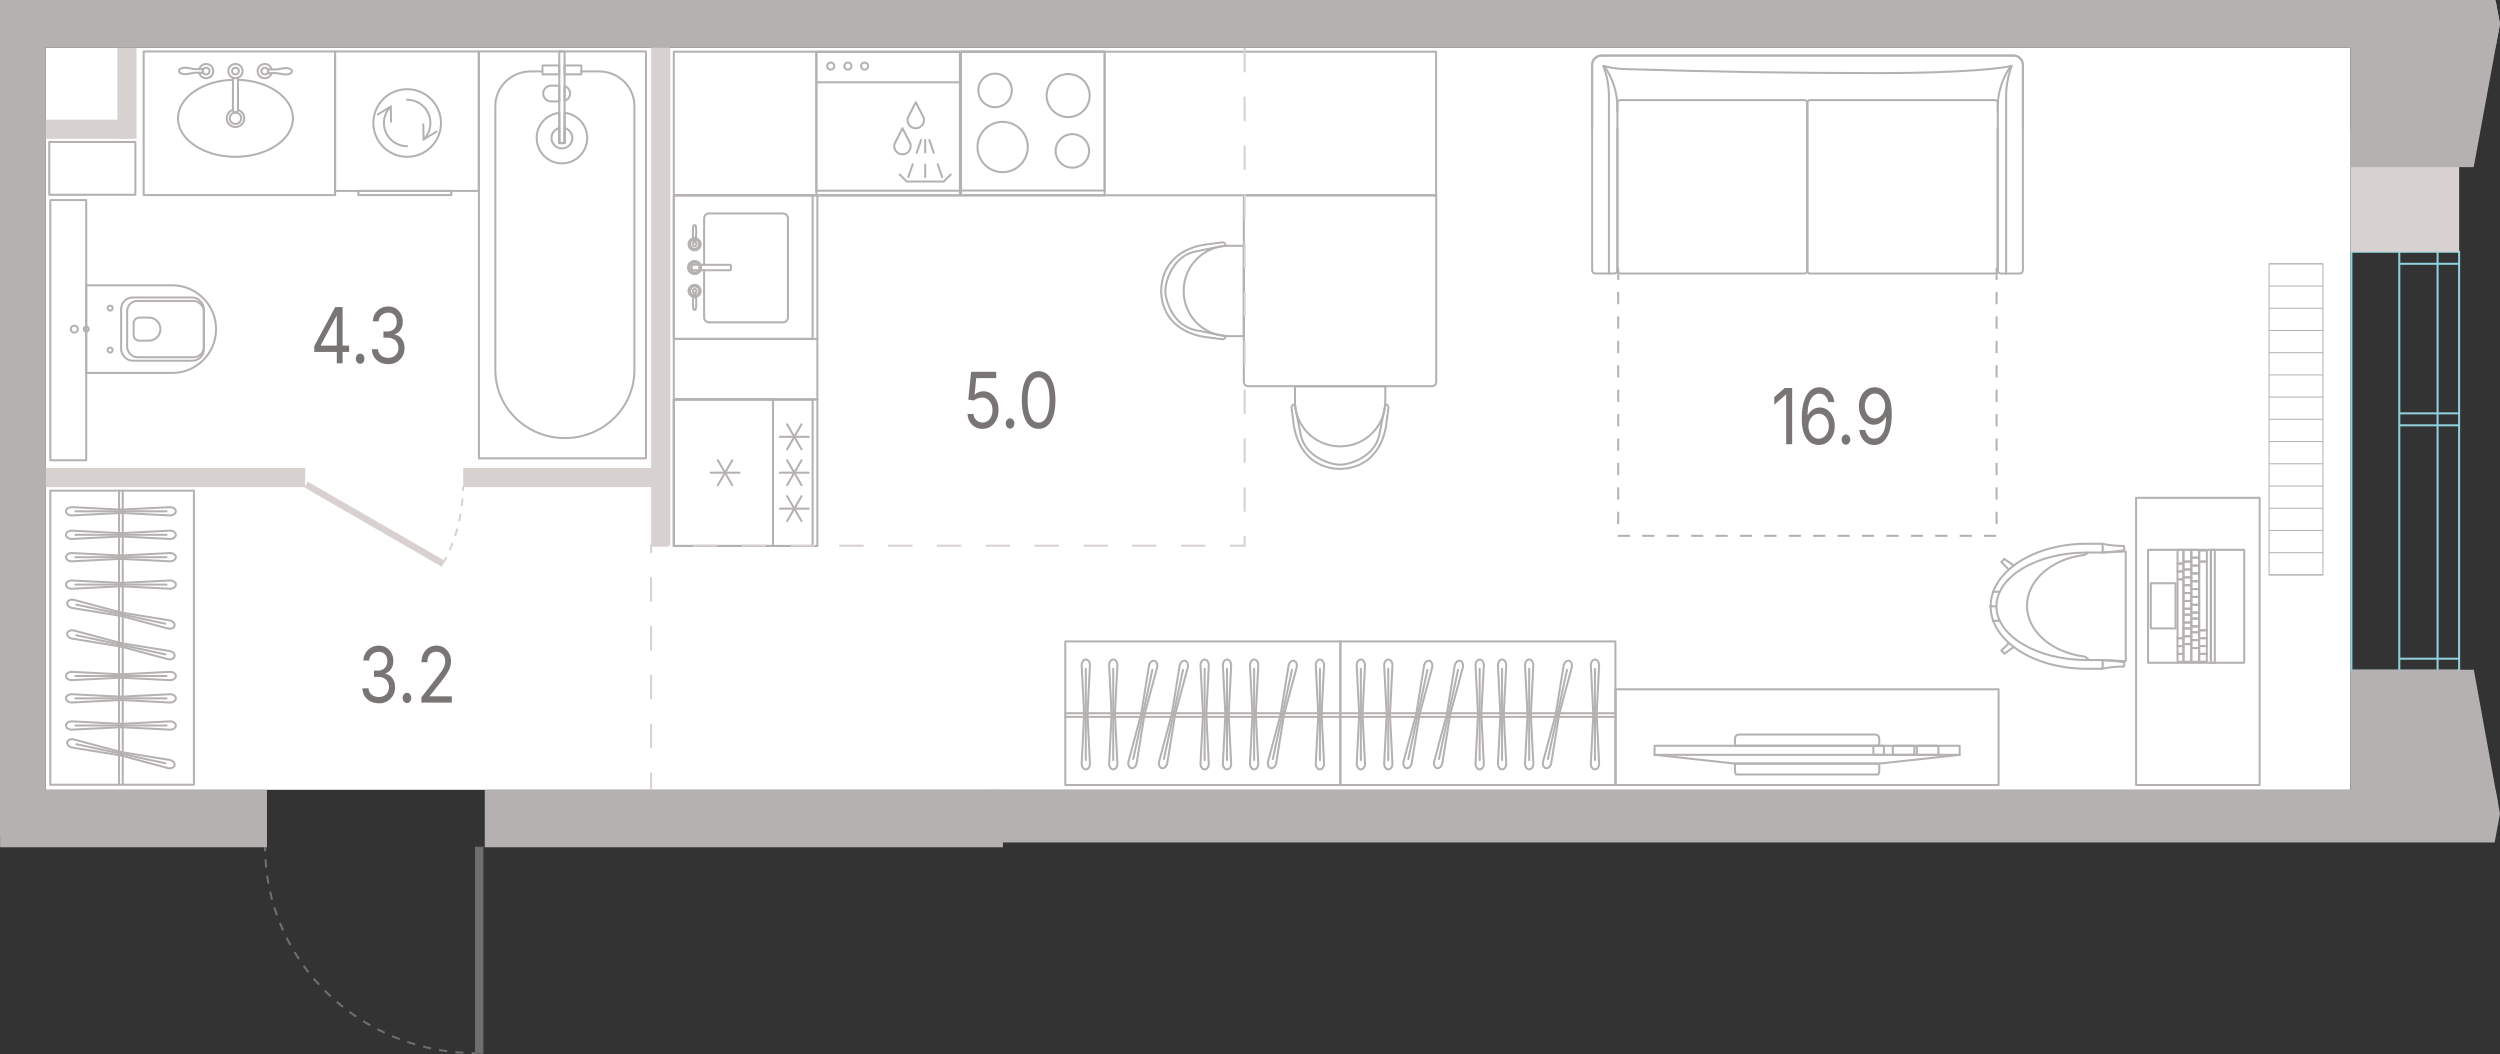 <?xml version="1.0" encoding="UTF-8"?>
<svg id="Layer_1" xmlns="http://www.w3.org/2000/svg" version="1.1" viewBox="0 0 614.43 259.1">
  <rect x="0" y="0" width="614.43" height="259.1" fill="#333333" stroke="none"/>
  <!-- Generator: Adobe Illustrator 29.8.1, SVG Export Plug-In . SVG Version: 2.1.1 Build 2)  -->
  <rect id="fl_4" x="11.19" y="11.76" width="566.47" height="182.35" fill="#fff"/>
  <g id="furniture">
    <g>
      <rect x="165.25" y="98.53" width="36" height="35.29" transform="translate(67.07 299.43) rotate(-90)" fill="none" stroke="#b4b1b0" stroke-linecap="round" stroke-linejoin="round" stroke-width=".5"/>
      <rect x="164.66" y="99.12" width="36" height="34.12" transform="translate(66.48 298.84) rotate(-90)" fill="none" stroke="#b4b1b0" stroke-linecap="round" stroke-linejoin="round" stroke-width=".5"/>
      <g>
        <line x1="174.66" y1="116.18" x2="181.74" y2="116.18" fill="none" stroke="#b4b1b0" stroke-linecap="round" stroke-linejoin="round" stroke-width=".5"/>
        <line x1="176.43" y1="113.12" x2="179.97" y2="119.24" fill="none" stroke="#b4b1b0" stroke-linecap="round" stroke-linejoin="round" stroke-width=".5"/>
        <line x1="179.97" y1="113.12" x2="176.43" y2="119.24" fill="none" stroke="#b4b1b0" stroke-linecap="round" stroke-linejoin="round" stroke-width=".5"/>
      </g>
      <g>
        <g>
          <line x1="191.68" y1="107.36" x2="198.75" y2="107.36" fill="none" stroke="#b4b1b0" stroke-linecap="round" stroke-linejoin="round" stroke-width=".5"/>
          <line x1="193.45" y1="104.29" x2="196.99" y2="110.42" fill="none" stroke="#b4b1b0" stroke-linecap="round" stroke-linejoin="round" stroke-width=".5"/>
          <line x1="196.99" y1="104.29" x2="193.45" y2="110.42" fill="none" stroke="#b4b1b0" stroke-linecap="round" stroke-linejoin="round" stroke-width=".5"/>
        </g>
        <g>
          <line x1="191.68" y1="116.18" x2="198.75" y2="116.18" fill="none" stroke="#b4b1b0" stroke-linecap="round" stroke-linejoin="round" stroke-width=".5"/>
          <line x1="193.45" y1="113.12" x2="196.99" y2="119.24" fill="none" stroke="#b4b1b0" stroke-linecap="round" stroke-linejoin="round" stroke-width=".5"/>
          <line x1="196.99" y1="113.12" x2="193.45" y2="119.24" fill="none" stroke="#b4b1b0" stroke-linecap="round" stroke-linejoin="round" stroke-width=".5"/>
        </g>
        <g>
          <line x1="191.68" y1="125.01" x2="198.75" y2="125.01" fill="none" stroke="#b4b1b0" stroke-linecap="round" stroke-linejoin="round" stroke-width=".5"/>
          <line x1="193.45" y1="121.95" x2="196.99" y2="128.07" fill="none" stroke="#b4b1b0" stroke-linecap="round" stroke-linejoin="round" stroke-width=".5"/>
          <line x1="196.99" y1="121.95" x2="193.45" y2="128.07" fill="none" stroke="#b4b1b0" stroke-linecap="round" stroke-linejoin="round" stroke-width=".5"/>
        </g>
      </g>
      <rect x="159.79" y="104" width="36" height="24.37" transform="translate(61.61 293.97) rotate(-90)" fill="none" stroke="#b4b1b0" stroke-linecap="round" stroke-linejoin="round" stroke-width=".5"/>
    </g>
    <g>
      <g>
        <rect x="236.19" y="12.71" width="35.3" height="35.29" transform="translate(507.68 60.71) rotate(180)" fill="none" stroke="#b4b1b0" stroke-linecap="round" stroke-linejoin="round" stroke-width=".5"/>
        <rect x="236.19" y="12.71" width="35.3" height="34.12" transform="translate(507.68 59.54) rotate(180)" fill="none" stroke="#b4b1b0" stroke-linecap="round" stroke-linejoin="round" stroke-width=".5"/>
      </g>
      <path d="M248.68,22.22c0,2.27-1.84,4.12-4.12,4.12s-4.11-1.84-4.11-4.12,1.84-4.12,4.11-4.12,4.12,1.84,4.12,4.12" fill="none" stroke="#b4b1b0" stroke-linecap="round" stroke-linejoin="round" stroke-width=".5"/>
      <path d="M267.67,37.09c0,2.27-1.84,4.12-4.12,4.12s-4.11-1.84-4.11-4.12,1.84-4.12,4.11-4.12c2.28,0,4.12,1.84,4.12,4.12" fill="none" stroke="#b4b1b0" stroke-linecap="round" stroke-linejoin="round" stroke-width=".5"/>
      <path d="M267.81,23.49c0,2.92-2.37,5.29-5.29,5.29-2.92,0-5.29-2.37-5.29-5.29s2.37-5.29,5.29-5.29c2.92,0,5.29,2.37,5.29,5.29" fill="none" stroke="#b4b1b0" stroke-linecap="round" stroke-linejoin="round" stroke-width=".5"/>
      <path d="M252.6,36.13c0,3.41-2.77,6.18-6.18,6.18s-6.18-2.77-6.18-6.18,2.77-6.18,6.18-6.18,6.18,2.77,6.18,6.18" fill="none" stroke="#b4b1b0" stroke-linecap="round" stroke-linejoin="round" stroke-width=".5"/>
    </g>
    <g>
      <g>
        <rect x="165.6" y="48" width="35.29" height="35.29" transform="translate(117.6 248.9) rotate(-90)" fill="none" stroke="#b4b1b0" stroke-linecap="round" stroke-linejoin="round" stroke-width=".5"/>
        <rect x="165.02" y="48.59" width="35.29" height="34.12" transform="translate(117.01 248.31) rotate(-90)" fill="none" stroke="#b4b1b0" stroke-linecap="round" stroke-linejoin="round" stroke-width=".5"/>
      </g>
      <g>
        <path d="M170.55,59.58c-.17-.82-.26-1.66-.26-2.5,0-.53.03-1.05.1-1.58.07-.11.19-.17.31-.17s.24.06.31.17c.07.53.1,1.05.1,1.58,0,.84-.09,1.67-.26,2.5" fill="none" stroke="#b4b1b0" stroke-linecap="round" stroke-linejoin="round" stroke-width=".5"/>
        <path d="M173.05,65.08v-11.38c0-.68.55-1.24,1.24-1.24h18.13c.68,0,1.24.55,1.24,1.24v24.29c0,.68-.55,1.24-1.24,1.24h-18.13c-.68,0-1.24-.55-1.24-1.24v-11.57" fill="none" stroke="#b4b1b0" stroke-linecap="round" stroke-linejoin="round" stroke-width=".5"/>
        <rect x="174.17" y="60.94" width="1.34" height="9.63" rx=".23" ry=".23" transform="translate(240.59 -109.09) rotate(90)" fill="none" stroke="#b4b1b0" stroke-linecap="round" stroke-linejoin="round" stroke-width=".5"/>
        <circle cx="170.71" cy="65.76" r="1.61" fill="none" stroke="#b4b1b0" stroke-linecap="round" stroke-linejoin="round" stroke-width=".5"/>
        <circle cx="170.71" cy="65.76" r="1.21" fill="none" stroke="#b4b1b0" stroke-linecap="round" stroke-linejoin="round" stroke-width=".5"/>
        <circle cx="170.71" cy="60.03" r="1.49" fill="none" stroke="#b4b1b0" stroke-linecap="round" stroke-linejoin="round" stroke-width=".5"/>
        <circle cx="170.71" cy="60.03" r="1.12" fill="none" stroke="#b4b1b0" stroke-linecap="round" stroke-linejoin="round" stroke-width=".5"/>
        <circle cx="170.71" cy="60.03" r=".47" fill="none" stroke="#b4b1b0" stroke-linecap="round" stroke-linejoin="round" stroke-width=".5"/>
        <circle cx="170.71" cy="71.5" r="1.49" fill="none" stroke="#b4b1b0" stroke-linecap="round" stroke-linejoin="round" stroke-width=".5"/>
        <circle cx="170.71" cy="71.5" r="1.12" fill="none" stroke="#b4b1b0" stroke-linecap="round" stroke-linejoin="round" stroke-width=".5"/>
        <circle cx="170.71" cy="71.5" r=".47" fill="none" stroke="#b4b1b0" stroke-linecap="round" stroke-linejoin="round" stroke-width=".5"/>
        <path d="M170.71,76.18c-.36,0-.37-.69-.37-.69-.03-.38-.05-1.01-.03-1.59s.17-1.71.25-1.96c0,0,.08.03.17.03s.14-.03.14-.03c0,0,.19.86.23,1.71s.02,1.38-.03,1.84c0,0,0,.69-.36.69Z" fill="none" stroke="#b4b1b0" stroke-linecap="round" stroke-linejoin="round" stroke-width=".5"/>
      </g>
    </g>
    <g>
      <rect x="12.37" y="49.17" width="8.82" height="63.95" transform="translate(33.56 162.29) rotate(180)" fill="none" stroke="#b4b1b0" stroke-linecap="round" stroke-linejoin="round" stroke-width=".5"/>
      <g>
        <path d="M21.19,91.66h21.14c5.95,0,10.77-4.82,10.77-10.77,0-5.95-4.82-10.77-10.77-10.77h-21.14v21.53Z" fill="none" stroke="#b4b1b0" stroke-linecap="round" stroke-linejoin="round" stroke-width=".5"/>
        <rect x="29.76" y="73.11" width="20.33" height="15.55" rx="2.84" ry="2.84" transform="translate(79.86 161.77) rotate(-180)" fill="none" stroke="#b4b1b0" stroke-linecap="round" stroke-linejoin="round" stroke-width=".5"/>
        <rect x="31.25" y="73.97" width="18.85" height="13.84" rx="2.52" ry="2.52" transform="translate(81.35 161.77) rotate(180)" fill="none" stroke="#b4b1b0" stroke-linecap="round" stroke-linejoin="round" stroke-width=".5"/>
        <path d="M34.25,83.73h1.18s.84,0,.84,0h.32c1.57,0,2.84-1.27,2.84-2.84s-1.27-2.84-2.84-2.84h-1.17s-1.18,0-1.18,0c-.77,0-1.39.62-1.39,1.39v2.9c0,.77.62,1.39,1.39,1.39Z" fill="none" stroke="#b4b1b0" stroke-linecap="round" stroke-linejoin="round" stroke-width=".5"/>
        <circle cx="18.27" cy="80.89" r=".86" fill="none" stroke="#b4b1b0" stroke-linecap="round" stroke-linejoin="round" stroke-width=".5"/>
        <circle cx="21.19" cy="80.89" r=".61" fill="none" stroke="#b4b1b0" stroke-linecap="round" stroke-linejoin="round" stroke-width=".5"/>
        <circle cx="27.07" cy="75.73" r=".61" fill="none" stroke="#b4b1b0" stroke-linecap="round" stroke-linejoin="round" stroke-width=".5"/>
        <circle cx="27.07" cy="86.04" r=".61" fill="none" stroke="#b4b1b0" stroke-linecap="round" stroke-linejoin="round" stroke-width=".5"/>
      </g>
    </g>
    <g>
      <rect x="88.24" y="42.12" width="100.01" height="41.05" transform="translate(75.59 200.89) rotate(-90)" fill="none" stroke="#b4b1b0" stroke-linecap="round" stroke-linejoin="round" stroke-width=".5"/>
      <g>
        <path d="M133.24,17.55h-2.81c-4.8,0-8.69,3.8-8.69,8.5v35.91s0,3.07,0,3.07v25.93c0,9.23,7.65,16.71,17.09,16.71h0c9.44,0,17.09-7.48,17.09-16.71v-25.93s0-3.07,0-3.07V26.05c0-4.69-3.89-8.5-8.69-8.5h-4.36" fill="none" stroke="#b4b1b0" stroke-linecap="round" stroke-linejoin="round" stroke-width=".5"/>
        <rect x="126.84" y="23.25" width="22.52" height="1.3" transform="translate(162.01 -114.2) rotate(90)" fill="none" stroke="#b4b1b0" stroke-linecap="round" stroke-linejoin="round" stroke-width=".5"/>
        <g>
          <rect x="133.32" y="16.09" width="4.12" height="2.19" fill="none" stroke="#b4b1b0" stroke-linecap="round" stroke-linejoin="round" stroke-width=".5"/>
          <rect x="138.75" y="16.09" width="4.12" height="2.19" fill="none" stroke="#b4b1b0" stroke-linecap="round" stroke-linejoin="round" stroke-width=".5"/>
        </g>
        <g>
          <path d="M138.75,24.8c.78-.24,1.36-.95,1.36-1.82s-.58-1.58-1.36-1.82v3.64Z" fill="none" stroke="#b4b1b0" stroke-linecap="round" stroke-linejoin="round" stroke-width=".5"/>
          <path d="M135.42,24.92h2.03v-3.87h-2.03c-1.06,0-1.92.87-1.92,1.93s.86,1.93,1.92,1.93Z" fill="none" stroke="#b4b1b0" stroke-linecap="round" stroke-linejoin="round" stroke-width=".5"/>
        </g>
        <path d="M138.1,40.16c3.43,0,6.22-2.8,6.22-6.25,0-3.23-2.44-5.85-5.56-6.18v7.44s-1.3,0-1.3,0v-7.44c-3.12.33-5.56,2.96-5.56,6.18,0,3.45,2.78,6.25,6.22,6.25Z" fill="none" stroke="#b4b1b0" stroke-linecap="round" stroke-linejoin="round" stroke-width=".5"/>
        <path d="M138.1,36.48c1.41,0,2.56-1.15,2.56-2.58,0-1.19-.82-2.15-1.91-2.44v3.7s-1.3,0-1.3,0v-3.7c-1.09.3-1.91,1.25-1.91,2.44,0,1.42,1.15,2.58,2.56,2.58Z" fill="none" stroke="#b4b1b0" stroke-linecap="round" stroke-linejoin="round" stroke-width=".5"/>
      </g>
    </g>
    <g>
      <circle cx="57.87" cy="17.47" r="1.75" fill="none" stroke="#b4b1b0" stroke-linecap="round" stroke-linejoin="round" stroke-width=".5"/>
      <path d="M58.49,27.01c.88.27,1.53,1.09,1.53,2.06,0,1.19-.96,2.15-2.15,2.15s-2.15-.96-2.15-2.15c0-.97.64-1.79,1.53-2.06" fill="none" stroke="#b4b1b0" stroke-linecap="round" stroke-linejoin="round" stroke-width=".5"/>
      <path d="M58.49,19.22v7.79c0,.34-.28.62-.62.62h0c-.34,0-.62-.28-.62-.62v-7.91" fill="none" stroke="#b4b1b0" stroke-linecap="round" stroke-linejoin="round" stroke-width=".5"/>
      <circle cx="57.87" cy="17.47" r=".83" fill="none" stroke="#b4b1b0" stroke-linecap="round" stroke-linejoin="round" stroke-width=".5"/>
      <g>
        <circle cx="50.66" cy="17.47" r=".83" fill="none" stroke="#b4b1b0" stroke-linecap="round" stroke-linejoin="round" stroke-width=".5"/>
        <path d="M43.99,17.41c0-.46.7-.77,1.57-.77s1.65.36,2.67.36c.61,0,1.6-.07,1.6-.07v1s-.99-.07-1.6-.07c-1.02,0-1.8.36-2.67.36s-1.57-.31-1.57-.77v-.04Z" fill="none" stroke="#b4b1b0" stroke-linecap="round" stroke-linejoin="round" stroke-width=".5"/>
        <path d="M48.98,16.98c.21-.73.88-1.26,1.68-1.26.97,0,1.75.78,1.75,1.75s-.78,1.75-1.75,1.75c-.83,0-1.52-.57-1.7-1.34" fill="none" stroke="#b4b1b0" stroke-linecap="round" stroke-linejoin="round" stroke-width=".5"/>
        <circle cx="65.07" cy="17.47" r=".83" fill="none" stroke="#b4b1b0" stroke-linecap="round" stroke-linejoin="round" stroke-width=".5"/>
        <path d="M71.75,17.54c0,.46-.7.77-1.57.77-.87,0-1.65-.36-2.67-.36-.61,0-1.6.07-1.6.07v-1s.99.07,1.6.07c1.02,0,1.8-.36,2.67-.36.87,0,1.57.31,1.57.77v.04Z" fill="none" stroke="#b4b1b0" stroke-linecap="round" stroke-linejoin="round" stroke-width=".5"/>
        <path d="M66.75,17.97c-.21.73-.88,1.26-1.68,1.26-.97,0-1.75-.78-1.75-1.75s.78-1.75,1.75-1.75c.83,0,1.52.57,1.7,1.34" fill="none" stroke="#b4b1b0" stroke-linecap="round" stroke-linejoin="round" stroke-width=".5"/>
      </g>
      <circle cx="57.87" cy="29.07" r="1.4" fill="none" stroke="#b4b1b0" stroke-linecap="round" stroke-linejoin="round" stroke-width=".5"/>
      <path d="M58.49,19.61c7.52.22,13.51,4.37,13.51,9.46,0,5.23-6.33,9.47-14.13,9.47-7.81,0-14.13-4.24-14.13-9.47,0-5.09,6-9.24,13.51-9.46" fill="none" stroke="#b4b1b0" stroke-linecap="round" stroke-linejoin="round" stroke-width=".5"/>
    </g>
    <g>
      <rect x="82.36" y="12.65" width="35.29" height="34.28" fill="none" stroke="#b4b1b0" stroke-linecap="round" stroke-linejoin="round" stroke-width=".5"/>
      <circle cx="100.07" cy="30.23" r="8.31" fill="none" stroke="#b4b1b0" stroke-linecap="round" stroke-linejoin="round" stroke-width=".5"/>
      <rect x="88.08" y="46.92" width="22.82" height="1.02" fill="none" stroke="#b4b1b0" stroke-linecap="round" stroke-linejoin="round" stroke-width=".5"/>
      <path d="M104.11,34.27c1.07-1.07,1.67-2.52,1.67-4.04,0-3.16-2.56-5.71-5.71-5.71" fill="none" stroke="#b4b1b0" stroke-linecap="round" stroke-linejoin="round" stroke-width=".5"/>
      <polyline points="104.03 30.56 104.11 34.27 107.28 32.34" fill="none" stroke="#b4b1b0" stroke-linecap="round" stroke-linejoin="round" stroke-width=".5"/>
      <path d="M96.03,26.19c-1.07,1.08-1.67,2.52-1.67,4.04,0,3.16,2.56,5.71,5.71,5.71" fill="none" stroke="#b4b1b0" stroke-linecap="round" stroke-linejoin="round" stroke-width=".5"/>
      <polyline points="96.12 29.9 96.03 26.19 92.86 28.12" fill="none" stroke="#b4b1b0" stroke-linecap="round" stroke-linejoin="round" stroke-width=".5"/>
    </g>
    <rect x="165.6" y="12.71" width="187.35" height="35.29" fill="none" stroke="#b4b1b0" stroke-linecap="round" stroke-linejoin="round" stroke-width=".5"/>
    <rect x="165.6" y="83.3" width="35.29" height="14.88" fill="none" stroke="#b4b1b0" stroke-linecap="round" stroke-linejoin="round" stroke-width=".5"/>
    <rect x="35.31" y="12.65" width="47.05" height="35.29" fill="none" stroke="#b4b1b0" stroke-linecap="round" stroke-linejoin="round" stroke-width=".5"/>
    <g>
      <rect x="432.37" y="134.12" width="23.53" height="94.12" transform="translate(262.96 625.31) rotate(-90)" fill="none" stroke="#b4b1b0" stroke-linecap="round" stroke-linejoin="round" stroke-width=".5"/>
      <g>
        <polygon points="461.87 187.67 481.63 185.52 481.63 183.29 406.64 183.29 406.64 185.52 426.4 187.67 461.87 187.67" fill="none" stroke="#b4b1b0" stroke-linecap="round" stroke-linejoin="round" stroke-width=".5"/>
        <line x1="481.63" y1="185.52" x2="406.64" y2="185.52" fill="none" stroke="#b4b1b0" stroke-linecap="round" stroke-linejoin="round" stroke-width=".5"/>
        <rect x="472.65" y="181.75" width="2.23" height="5.3" rx=".14" ry=".14" transform="translate(289.36 658.17) rotate(-90)" fill="none" stroke="#b4b1b0" stroke-linecap="round" stroke-linejoin="round" stroke-width=".5"/>
        <rect x="466.74" y="181.75" width="2.23" height="5.3" rx=".14" ry=".14" transform="translate(283.45 652.26) rotate(-90)" fill="none" stroke="#b4b1b0" stroke-linecap="round" stroke-linejoin="round" stroke-width=".5"/>
        <rect x="460.6" y="183.11" width="2.23" height="2.59" rx=".1" ry=".1" transform="translate(277.31 646.12) rotate(-90)" fill="none" stroke="#b4b1b0" stroke-linecap="round" stroke-linejoin="round" stroke-width=".5"/>
        <path d="M426.4,183.29v-1.76c0-.55.45-1,1-1h33.47c.55,0,1,.45,1,1v1.76s-35.47,0-35.47,0Z" fill="none" stroke="#b4b1b0" stroke-linecap="round" stroke-linejoin="round" stroke-width=".5"/>
        <polygon points="461.87 187.67 461.87 189.74 461.62 190.35 426.65 190.35 426.4 189.74 426.4 187.67 461.87 187.67" fill="none" stroke="#b4b1b0" stroke-linecap="round" stroke-linejoin="round" stroke-width=".5"/>
      </g>
    </g>
    <g>
      <path d="M305.87,47.82h45.87c.58,0,1.05.47,1.05,1.05v45.18c0,.58-.47,1.05-1.05,1.05h-45.87v-47.29h0Z" transform="translate(400.8 -257.87) rotate(90)" fill="none" stroke="#b4b1b0" stroke-linecap="round" stroke-linejoin="round" stroke-width=".5"/>
      <g>
        <path d="M340.46,99.37s.31-.02.57.28c.26.3.21.57.21.57l-.39,2.94c-.65,7.39-4.95,12-11.52,12.09h0c-6.57-.09-10.87-4.7-11.52-12.09l-.39-2.93s-.04-.27.22-.57c.26-.3.57-.28.57-.28" fill="none" stroke="#b4b1b0" stroke-linecap="round" stroke-linejoin="round" stroke-width=".5"/>
        <path d="M340.4,99.7s-.3,1.86-1.42,7.21c-1.12,5.34-7.18,7.3-9.64,7.3h0c-2.46,0-8.52-1.95-9.64-7.3-1.12-5.34-1.42-7.21-1.42-7.21" fill="none" stroke="#b4b1b0" stroke-linecap="round" stroke-linejoin="round" stroke-width=".5"/>
        <path d="M318.27,98.65v-.34s0,0,0,0v-3.37s22.2,0,22.2,0v1.08s0,2.3,0,2.3v.35c0,6.09-4.94,11.03-11.03,11.03h-.15c-6.09,0-11.03-4.94-11.03-11.03Z" fill="none" stroke="#b4b1b0" stroke-linecap="round" stroke-linejoin="round" stroke-width=".5"/>
      </g>
      <g>
        <path d="M301.26,82.6s.02.31-.28.57c-.3.26-.57.21-.57.21l-2.94-.39c-7.39-.65-12-4.95-12.09-11.52h0c.09-6.57,4.7-10.87,12.09-11.52l2.93-.39s.27-.04.57.22c.3.26.28.57.28.57" fill="none" stroke="#b4b1b0" stroke-linecap="round" stroke-linejoin="round" stroke-width=".5"/>
        <path d="M300.92,82.53s-1.86-.3-7.21-1.42-7.3-7.18-7.3-9.64h0c0-2.46,1.95-8.52,7.3-9.64,5.34-1.12,7.21-1.42,7.21-1.42" fill="none" stroke="#b4b1b0" stroke-linecap="round" stroke-linejoin="round" stroke-width=".5"/>
        <path d="M301.97,60.41h.34s0,0,0,0h3.37s0,22.2,0,22.2h-1.08s-2.3,0-2.3,0h-.35c-6.09,0-11.03-4.94-11.03-11.03v-.15c0-6.09,4.94-11.03,11.03-11.03Z" fill="none" stroke="#b4b1b0" stroke-linecap="round" stroke-linejoin="round" stroke-width=".5"/>
      </g>
    </g>
    <g>
      <rect x="345.58" y="141.49" width="35.29" height="67.6" transform="translate(187.93 538.52) rotate(-90)" fill="none" stroke="#b4b1b0" stroke-linecap="round" stroke-linejoin="round" stroke-width=".5"/>
      <g>
        <g>
          <g>
            <path d="M342.23,187.68l-.61-12.11.61-12.06c0-.78-.46-1.42-1.02-1.42s-1.02.63-1.02,1.42l.61,12.1-.61,12.07c0,.78.46,1.42,1.02,1.42s1.02-.63,1.02-1.42Z" fill="none" stroke="#b4b1b0" stroke-linecap="round" stroke-linejoin="round" stroke-width=".5"/>
            <line x1="341.2" y1="186.8" x2="341.2" y2="164.38" fill="none" stroke="#b4b1b0" stroke-linecap="round" stroke-linejoin="round" stroke-width=".5"/>
            <line x1="341.62" y1="175.57" x2="340.79" y2="175.57" fill="none" stroke="#b4b1b0" stroke-linecap="round" stroke-linejoin="round" stroke-width=".5"/>
          </g>
          <g>
            <path d="M376.85,187.68l-.61-12.11.61-12.06c0-.78-.46-1.42-1.02-1.42s-1.02.63-1.02,1.42l.61,12.1-.61,12.07c0,.78.46,1.42,1.02,1.42s1.02-.63,1.02-1.42Z" fill="none" stroke="#b4b1b0" stroke-linecap="round" stroke-linejoin="round" stroke-width=".5"/>
            <line x1="375.83" y1="186.8" x2="375.83" y2="164.38" fill="none" stroke="#b4b1b0" stroke-linecap="round" stroke-linejoin="round" stroke-width=".5"/>
            <line x1="376.24" y1="175.57" x2="375.41" y2="175.57" fill="none" stroke="#b4b1b0" stroke-linecap="round" stroke-linejoin="round" stroke-width=".5"/>
          </g>
          <g>
            <path d="M370.19,187.68l-.61-12.11.61-12.06c0-.78-.46-1.42-1.02-1.42s-1.02.63-1.02,1.42l.61,12.1-.61,12.07c0,.78.46,1.42,1.02,1.42s1.02-.63,1.02-1.42Z" fill="none" stroke="#b4b1b0" stroke-linecap="round" stroke-linejoin="round" stroke-width=".5"/>
            <line x1="369.16" y1="186.8" x2="369.16" y2="164.38" fill="none" stroke="#b4b1b0" stroke-linecap="round" stroke-linejoin="round" stroke-width=".5"/>
            <line x1="369.58" y1="175.57" x2="368.75" y2="175.57" fill="none" stroke="#b4b1b0" stroke-linecap="round" stroke-linejoin="round" stroke-width=".5"/>
          </g>
          <g>
            <path d="M364.68,187.68l-.61-12.11.61-12.06c0-.78-.46-1.42-1.02-1.42s-1.02.63-1.02,1.42l.61,12.1-.61,12.07c0,.78.46,1.42,1.02,1.42s1.02-.63,1.02-1.42Z" fill="none" stroke="#b4b1b0" stroke-linecap="round" stroke-linejoin="round" stroke-width=".5"/>
            <line x1="363.66" y1="186.8" x2="363.66" y2="164.38" fill="none" stroke="#b4b1b0" stroke-linecap="round" stroke-linejoin="round" stroke-width=".5"/>
            <line x1="364.08" y1="175.57" x2="363.25" y2="175.57" fill="none" stroke="#b4b1b0" stroke-linecap="round" stroke-linejoin="round" stroke-width=".5"/>
          </g>
          <g>
            <path d="M335.48,187.68l-.61-12.11.61-12.06c0-.78-.46-1.42-1.02-1.42s-1.02.63-1.02,1.42l.61,12.1-.61,12.07c0,.78.46,1.42,1.02,1.42s1.02-.63,1.02-1.42Z" fill="none" stroke="#b4b1b0" stroke-linecap="round" stroke-linejoin="round" stroke-width=".5"/>
            <line x1="334.46" y1="186.8" x2="334.46" y2="164.38" fill="none" stroke="#b4b1b0" stroke-linecap="round" stroke-linejoin="round" stroke-width=".5"/>
            <line x1="334.87" y1="175.57" x2="334.04" y2="175.57" fill="none" stroke="#b4b1b0" stroke-linecap="round" stroke-linejoin="round" stroke-width=".5"/>
          </g>
          <g>
            <path d="M393.02,187.68l-.61-12.11.61-12.06c0-.78-.46-1.42-1.02-1.42s-1.02.63-1.02,1.42l.61,12.1-.61,12.07c0,.78.46,1.42,1.02,1.42s1.02-.63,1.02-1.42Z" fill="none" stroke="#b4b1b0" stroke-linecap="round" stroke-linejoin="round" stroke-width=".5"/>
            <line x1="391.99" y1="186.8" x2="391.99" y2="164.38" fill="none" stroke="#b4b1b0" stroke-linecap="round" stroke-linejoin="round" stroke-width=".5"/>
            <line x1="392.41" y1="175.57" x2="391.58" y2="175.57" fill="none" stroke="#b4b1b0" stroke-linecap="round" stroke-linejoin="round" stroke-width=".5"/>
          </g>
          <g>
            <path d="M381.24,187.62l1.94-11.96,3.12-11.66c.16-.76-.15-1.48-.7-1.6-.55-.12-1.13.4-1.3,1.17l-1.94,11.96-3.12,11.66c-.16.76.15,1.48.7,1.6s1.13-.4,1.3-1.17Z" fill="none" stroke="#b4b1b0" stroke-linecap="round" stroke-linejoin="round" stroke-width=".5"/>
            <line x1="380.43" y1="186.55" x2="385.12" y2="164.64" fill="none" stroke="#b4b1b0" stroke-linecap="round" stroke-linejoin="round" stroke-width=".5"/>
            <line x1="383.18" y1="175.66" x2="382.37" y2="175.49" fill="none" stroke="#b4b1b0" stroke-linecap="round" stroke-linejoin="round" stroke-width=".5"/>
          </g>
          <g>
            <path d="M354.47,187.62l1.94-11.96,3.12-11.66c.16-.76-.15-1.48-.7-1.6s-1.13.4-1.3,1.17l-1.94,11.96-3.12,11.66c-.16.76.15,1.48.7,1.6s1.13-.4,1.3-1.17Z" fill="none" stroke="#b4b1b0" stroke-linecap="round" stroke-linejoin="round" stroke-width=".5"/>
            <line x1="353.65" y1="186.55" x2="358.35" y2="164.64" fill="none" stroke="#b4b1b0" stroke-linecap="round" stroke-linejoin="round" stroke-width=".5"/>
            <line x1="356.41" y1="175.66" x2="355.6" y2="175.49" fill="none" stroke="#b4b1b0" stroke-linecap="round" stroke-linejoin="round" stroke-width=".5"/>
          </g>
          <g>
            <path d="M346.94,187.62l1.94-11.96,3.12-11.66c.16-.76-.15-1.48-.7-1.6s-1.13.4-1.3,1.17l-1.94,11.96-3.12,11.66c-.16.76.15,1.48.7,1.6s1.13-.4,1.3-1.17Z" fill="none" stroke="#b4b1b0" stroke-linecap="round" stroke-linejoin="round" stroke-width=".5"/>
            <line x1="346.12" y1="186.55" x2="350.82" y2="164.64" fill="none" stroke="#b4b1b0" stroke-linecap="round" stroke-linejoin="round" stroke-width=".5"/>
            <line x1="348.88" y1="175.66" x2="348.07" y2="175.49" fill="none" stroke="#b4b1b0" stroke-linecap="round" stroke-linejoin="round" stroke-width=".5"/>
          </g>
        </g>
        <g>
          <line x1="329.43" y1="175.29" x2="397.03" y2="175.29" fill="none" stroke="#b4b1b0" stroke-linecap="round" stroke-linejoin="round" stroke-width=".5"/>
          <line x1="397.03" y1="176.19" x2="329.43" y2="176.19" fill="none" stroke="#b4b1b0" stroke-linecap="round" stroke-linejoin="round" stroke-width=".5"/>
        </g>
      </g>
    </g>
    <g>
      <rect x="277.98" y="141.49" width="35.29" height="67.6" transform="translate(120.33 470.92) rotate(-90)" fill="none" stroke="#b4b1b0" stroke-linecap="round" stroke-linejoin="round" stroke-width=".5"/>
      <g>
        <g>
          <g>
            <path d="M274.63,187.68l-.61-12.11.61-12.06c0-.78-.46-1.42-1.02-1.42s-1.02.63-1.02,1.42l.61,12.1-.61,12.07c0,.78.46,1.42,1.02,1.42s1.02-.63,1.02-1.42Z" fill="none" stroke="#b4b1b0" stroke-linecap="round" stroke-linejoin="round" stroke-width=".5"/>
            <line x1="273.6" y1="186.8" x2="273.6" y2="164.38" fill="none" stroke="#b4b1b0" stroke-linecap="round" stroke-linejoin="round" stroke-width=".5"/>
            <line x1="274.02" y1="175.57" x2="273.19" y2="175.57" fill="none" stroke="#b4b1b0" stroke-linecap="round" stroke-linejoin="round" stroke-width=".5"/>
          </g>
          <g>
            <path d="M309.25,187.68l-.61-12.11.61-12.06c0-.78-.46-1.42-1.02-1.42s-1.02.63-1.02,1.42l.61,12.1-.61,12.07c0,.78.46,1.42,1.02,1.42s1.02-.63,1.02-1.42Z" fill="none" stroke="#b4b1b0" stroke-linecap="round" stroke-linejoin="round" stroke-width=".5"/>
            <line x1="308.23" y1="186.8" x2="308.23" y2="164.38" fill="none" stroke="#b4b1b0" stroke-linecap="round" stroke-linejoin="round" stroke-width=".5"/>
            <line x1="308.64" y1="175.57" x2="307.81" y2="175.57" fill="none" stroke="#b4b1b0" stroke-linecap="round" stroke-linejoin="round" stroke-width=".5"/>
          </g>
          <g>
            <path d="M302.59,187.68l-.61-12.11.61-12.06c0-.78-.46-1.42-1.02-1.42s-1.02.63-1.02,1.42l.61,12.1-.61,12.07c0,.78.46,1.42,1.02,1.42s1.02-.63,1.02-1.42Z" fill="none" stroke="#b4b1b0" stroke-linecap="round" stroke-linejoin="round" stroke-width=".5"/>
            <line x1="301.56" y1="186.8" x2="301.56" y2="164.38" fill="none" stroke="#b4b1b0" stroke-linecap="round" stroke-linejoin="round" stroke-width=".5"/>
            <line x1="301.98" y1="175.57" x2="301.15" y2="175.57" fill="none" stroke="#b4b1b0" stroke-linecap="round" stroke-linejoin="round" stroke-width=".5"/>
          </g>
          <g>
            <path d="M297.09,187.68l-.61-12.11.61-12.06c0-.78-.46-1.42-1.02-1.42s-1.02.63-1.02,1.42l.61,12.1-.61,12.07c0,.78.46,1.42,1.02,1.42s1.02-.63,1.02-1.42Z" fill="none" stroke="#b4b1b0" stroke-linecap="round" stroke-linejoin="round" stroke-width=".5"/>
            <line x1="296.06" y1="186.8" x2="296.06" y2="164.38" fill="none" stroke="#b4b1b0" stroke-linecap="round" stroke-linejoin="round" stroke-width=".5"/>
            <line x1="296.48" y1="175.57" x2="295.65" y2="175.57" fill="none" stroke="#b4b1b0" stroke-linecap="round" stroke-linejoin="round" stroke-width=".5"/>
          </g>
          <g>
            <path d="M267.88,187.68l-.61-12.11.61-12.06c0-.78-.46-1.42-1.02-1.42s-1.02.63-1.02,1.42l.61,12.1-.61,12.07c0,.78.46,1.42,1.02,1.42s1.02-.63,1.02-1.42Z" fill="none" stroke="#b4b1b0" stroke-linecap="round" stroke-linejoin="round" stroke-width=".5"/>
            <line x1="266.86" y1="186.8" x2="266.86" y2="164.38" fill="none" stroke="#b4b1b0" stroke-linecap="round" stroke-linejoin="round" stroke-width=".5"/>
            <line x1="267.27" y1="175.57" x2="266.44" y2="175.57" fill="none" stroke="#b4b1b0" stroke-linecap="round" stroke-linejoin="round" stroke-width=".5"/>
          </g>
          <g>
            <path d="M325.42,187.68l-.61-12.11.61-12.06c0-.78-.46-1.42-1.02-1.42s-1.02.63-1.02,1.42l.61,12.1-.61,12.07c0,.78.46,1.42,1.02,1.42s1.02-.63,1.02-1.42Z" fill="none" stroke="#b4b1b0" stroke-linecap="round" stroke-linejoin="round" stroke-width=".5"/>
            <line x1="324.4" y1="186.8" x2="324.4" y2="164.38" fill="none" stroke="#b4b1b0" stroke-linecap="round" stroke-linejoin="round" stroke-width=".5"/>
            <line x1="324.81" y1="175.57" x2="323.98" y2="175.57" fill="none" stroke="#b4b1b0" stroke-linecap="round" stroke-linejoin="round" stroke-width=".5"/>
          </g>
          <g>
            <path d="M313.64,187.62l1.94-11.96,3.12-11.66c.16-.76-.15-1.48-.7-1.6-.55-.12-1.13.4-1.3,1.17l-1.94,11.96-3.12,11.66c-.16.76.15,1.48.7,1.6s1.13-.4,1.3-1.17Z" fill="none" stroke="#b4b1b0" stroke-linecap="round" stroke-linejoin="round" stroke-width=".5"/>
            <line x1="312.83" y1="186.55" x2="317.53" y2="164.64" fill="none" stroke="#b4b1b0" stroke-linecap="round" stroke-linejoin="round" stroke-width=".5"/>
            <line x1="315.59" y1="175.66" x2="314.77" y2="175.49" fill="none" stroke="#b4b1b0" stroke-linecap="round" stroke-linejoin="round" stroke-width=".5"/>
          </g>
          <g>
            <path d="M286.87,187.62l1.94-11.96,3.12-11.66c.16-.76-.15-1.48-.7-1.6s-1.13.4-1.3,1.17l-1.94,11.96-3.12,11.66c-.16.76.15,1.48.7,1.6s1.13-.4,1.3-1.17Z" fill="none" stroke="#b4b1b0" stroke-linecap="round" stroke-linejoin="round" stroke-width=".5"/>
            <line x1="286.05" y1="186.55" x2="290.75" y2="164.64" fill="none" stroke="#b4b1b0" stroke-linecap="round" stroke-linejoin="round" stroke-width=".5"/>
            <line x1="288.81" y1="175.66" x2="288" y2="175.49" fill="none" stroke="#b4b1b0" stroke-linecap="round" stroke-linejoin="round" stroke-width=".5"/>
          </g>
          <g>
            <path d="M279.34,187.62l1.94-11.96,3.12-11.66c.16-.76-.15-1.48-.7-1.6s-1.13.4-1.3,1.17l-1.94,11.96-3.12,11.66c-.16.76.15,1.48.7,1.6s1.13-.4,1.3-1.17Z" fill="none" stroke="#b4b1b0" stroke-linecap="round" stroke-linejoin="round" stroke-width=".5"/>
            <line x1="278.52" y1="186.55" x2="283.22" y2="164.64" fill="none" stroke="#b4b1b0" stroke-linecap="round" stroke-linejoin="round" stroke-width=".5"/>
            <line x1="281.28" y1="175.66" x2="280.47" y2="175.49" fill="none" stroke="#b4b1b0" stroke-linecap="round" stroke-linejoin="round" stroke-width=".5"/>
          </g>
        </g>
        <g>
          <line x1="261.83" y1="175.29" x2="329.43" y2="175.29" fill="none" stroke="#b4b1b0" stroke-linecap="round" stroke-linejoin="round" stroke-width=".5"/>
          <line x1="329.43" y1="176.19" x2="261.83" y2="176.19" fill="none" stroke="#b4b1b0" stroke-linecap="round" stroke-linejoin="round" stroke-width=".5"/>
        </g>
      </g>
    </g>
    <g>
      <rect x="12.37" y="120.59" width="35.29" height="72.28" fill="none" stroke="#b4b1b0" stroke-linecap="round" stroke-linejoin="round" stroke-width=".5"/>
      <g>
        <g>
          <path d="M17.63,144.7l12.11-.61,12.06.61c.78,0,1.42-.46,1.42-1.02s-.63-1.02-1.42-1.02l-12.1.61-12.07-.61c-.78,0-1.42.46-1.42,1.02s.63,1.02,1.42,1.02Z" fill="none" stroke="#b4b1b0" stroke-linecap="round" stroke-linejoin="round" stroke-width=".5"/>
          <line x1="18.51" y1="143.68" x2="40.93" y2="143.68" fill="none" stroke="#b4b1b0" stroke-linecap="round" stroke-linejoin="round" stroke-width=".5"/>
          <line x1="29.74" y1="144.1" x2="29.74" y2="143.27" fill="none" stroke="#b4b1b0" stroke-linecap="round" stroke-linejoin="round" stroke-width=".5"/>
        </g>
        <g>
          <path d="M17.63,179.33l12.11-.61,12.06.61c.78,0,1.42-.46,1.42-1.02s-.63-1.02-1.42-1.02l-12.1.61-12.07-.61c-.78,0-1.42.46-1.42,1.02s.63,1.02,1.42,1.02Z" fill="none" stroke="#b4b1b0" stroke-linecap="round" stroke-linejoin="round" stroke-width=".5"/>
          <line x1="18.51" y1="178.31" x2="40.93" y2="178.31" fill="none" stroke="#b4b1b0" stroke-linecap="round" stroke-linejoin="round" stroke-width=".5"/>
          <line x1="29.74" y1="178.72" x2="29.74" y2="177.89" fill="none" stroke="#b4b1b0" stroke-linecap="round" stroke-linejoin="round" stroke-width=".5"/>
        </g>
        <g>
          <path d="M17.63,172.66l12.11-.61,12.06.61c.78,0,1.42-.46,1.42-1.02s-.63-1.02-1.42-1.02l-12.1.61-12.07-.61c-.78,0-1.42.46-1.42,1.02s.63,1.02,1.42,1.02Z" fill="none" stroke="#b4b1b0" stroke-linecap="round" stroke-linejoin="round" stroke-width=".5"/>
          <line x1="18.51" y1="171.64" x2="40.93" y2="171.64" fill="none" stroke="#b4b1b0" stroke-linecap="round" stroke-linejoin="round" stroke-width=".5"/>
          <line x1="29.74" y1="172.06" x2="29.74" y2="171.23" fill="none" stroke="#b4b1b0" stroke-linecap="round" stroke-linejoin="round" stroke-width=".5"/>
        </g>
        <g>
          <path d="M17.63,167.16l12.11-.61,12.06.61c.78,0,1.42-.46,1.42-1.02s-.63-1.02-1.42-1.02l-12.1.61-12.07-.61c-.78,0-1.42.46-1.42,1.02s.63,1.02,1.42,1.02Z" fill="none" stroke="#b4b1b0" stroke-linecap="round" stroke-linejoin="round" stroke-width=".5"/>
          <line x1="18.51" y1="166.14" x2="40.93" y2="166.14" fill="none" stroke="#b4b1b0" stroke-linecap="round" stroke-linejoin="round" stroke-width=".5"/>
          <line x1="29.74" y1="166.55" x2="29.74" y2="165.73" fill="none" stroke="#b4b1b0" stroke-linecap="round" stroke-linejoin="round" stroke-width=".5"/>
        </g>
        <g>
          <path d="M17.63,137.96l12.11-.61,12.06.61c.78,0,1.42-.46,1.42-1.02s-.63-1.02-1.42-1.02l-12.1.61-12.07-.61c-.78,0-1.42.46-1.42,1.02s.63,1.02,1.42,1.02Z" fill="none" stroke="#b4b1b0" stroke-linecap="round" stroke-linejoin="round" stroke-width=".5"/>
          <line x1="18.51" y1="136.94" x2="40.93" y2="136.94" fill="none" stroke="#b4b1b0" stroke-linecap="round" stroke-linejoin="round" stroke-width=".5"/>
          <line x1="29.74" y1="137.35" x2="29.74" y2="136.52" fill="none" stroke="#b4b1b0" stroke-linecap="round" stroke-linejoin="round" stroke-width=".5"/>
        </g>
        <g>
          <path d="M17.63,132.46l12.11-.61,12.06.61c.78,0,1.42-.46,1.42-1.02s-.63-1.02-1.42-1.02l-12.1.61-12.07-.61c-.78,0-1.42.46-1.42,1.02s.63,1.02,1.42,1.02Z" fill="none" stroke="#b4b1b0" stroke-linecap="round" stroke-linejoin="round" stroke-width=".5"/>
          <line x1="18.51" y1="131.44" x2="40.93" y2="131.44" fill="none" stroke="#b4b1b0" stroke-linecap="round" stroke-linejoin="round" stroke-width=".5"/>
          <line x1="29.74" y1="131.85" x2="29.74" y2="131.02" fill="none" stroke="#b4b1b0" stroke-linecap="round" stroke-linejoin="round" stroke-width=".5"/>
        </g>
        <g>
          <path d="M17.63,126.68l12.11-.61,12.06.61c.78,0,1.42-.46,1.42-1.02s-.63-1.02-1.42-1.02l-12.1.61-12.07-.61c-.78,0-1.42.46-1.42,1.02s.63,1.02,1.42,1.02Z" fill="none" stroke="#b4b1b0" stroke-linecap="round" stroke-linejoin="round" stroke-width=".5"/>
          <line x1="18.51" y1="125.66" x2="40.93" y2="125.66" fill="none" stroke="#b4b1b0" stroke-linecap="round" stroke-linejoin="round" stroke-width=".5"/>
          <line x1="29.74" y1="126.07" x2="29.74" y2="125.24" fill="none" stroke="#b4b1b0" stroke-linecap="round" stroke-linejoin="round" stroke-width=".5"/>
        </g>
        <g>
          <path d="M17.69,183.72l11.96,1.94,11.66,3.12c.76.16,1.48-.15,1.6-.7s-.4-1.13-1.17-1.3l-11.96-1.94-11.66-3.12c-.76-.16-1.48.15-1.6.7s.4,1.13,1.17,1.3Z" fill="none" stroke="#b4b1b0" stroke-linecap="round" stroke-linejoin="round" stroke-width=".5"/>
          <line x1="18.76" y1="182.9" x2="40.67" y2="187.6" fill="none" stroke="#b4b1b0" stroke-linecap="round" stroke-linejoin="round" stroke-width=".5"/>
          <line x1="29.65" y1="185.66" x2="29.83" y2="184.85" fill="none" stroke="#b4b1b0" stroke-linecap="round" stroke-linejoin="round" stroke-width=".5"/>
        </g>
        <g>
          <path d="M17.69,156.95l11.96,1.94,11.66,3.12c.76.16,1.48-.15,1.6-.7s-.4-1.13-1.17-1.3l-11.96-1.94-11.66-3.12c-.76-.16-1.48.15-1.6.7s.4,1.13,1.17,1.3Z" fill="none" stroke="#b4b1b0" stroke-linecap="round" stroke-linejoin="round" stroke-width=".5"/>
          <line x1="18.76" y1="156.13" x2="40.67" y2="160.83" fill="none" stroke="#b4b1b0" stroke-linecap="round" stroke-linejoin="round" stroke-width=".5"/>
          <line x1="29.65" y1="158.89" x2="29.83" y2="158.08" fill="none" stroke="#b4b1b0" stroke-linecap="round" stroke-linejoin="round" stroke-width=".5"/>
        </g>
        <g>
          <path d="M17.69,149.42l11.96,1.94,11.66,3.12c.76.16,1.48-.15,1.6-.7s-.4-1.13-1.17-1.3l-11.96-1.94-11.66-3.12c-.76-.16-1.48.15-1.6.7s.4,1.13,1.17,1.3Z" fill="none" stroke="#b4b1b0" stroke-linecap="round" stroke-linejoin="round" stroke-width=".5"/>
          <line x1="18.76" y1="148.6" x2="40.67" y2="153.3" fill="none" stroke="#b4b1b0" stroke-linecap="round" stroke-linejoin="round" stroke-width=".5"/>
          <line x1="29.65" y1="151.36" x2="29.83" y2="150.55" fill="none" stroke="#b4b1b0" stroke-linecap="round" stroke-linejoin="round" stroke-width=".5"/>
        </g>
      </g>
      <g>
        <line x1="30.17" y1="120.59" x2="30.17" y2="192.87" fill="none" stroke="#b4b1b0" stroke-linecap="round" stroke-linejoin="round" stroke-width=".5"/>
        <line x1="29.26" y1="192.87" x2="29.26" y2="120.59" fill="none" stroke="#b4b1b0" stroke-linecap="round" stroke-linejoin="round" stroke-width=".5"/>
      </g>
    </g>
    <g>
      <rect x="527.93" y="135.13" width="15.45" height="27.76" fill="none" stroke="#b4b1b0" stroke-linecap="round" stroke-linejoin="round" stroke-width=".5"/>
      <rect x="543.38" y="135.13" width="8.18" height="27.76" transform="translate(1094.94 298.02) rotate(180)" fill="none" stroke="#b4b1b0" stroke-linecap="round" stroke-linejoin="round" stroke-width=".5"/>
      <rect x="543.38" y="135.13" width=".97" height="27.76" transform="translate(1087.72 298.02) rotate(180)" fill="none" stroke="#b4b1b0" stroke-linecap="round" stroke-linejoin="round" stroke-width=".5"/>
      <rect x="532.99" y="145.53" width="16.9" height="1.89" transform="translate(394.96 687.91) rotate(-90)" fill="none" stroke="#b4b1b0" stroke-linecap="round" stroke-linejoin="round" stroke-width=".5"/>
      <rect x="540.47" y="154.94" width="1.93" height="1.89" transform="translate(385.55 697.32) rotate(-90)" fill="none" stroke="#b4b1b0" stroke-linecap="round" stroke-linejoin="round" stroke-width=".5"/>
      <rect x="540.47" y="156.87" width="1.93" height="1.89" transform="translate(383.62 699.25) rotate(-90)" fill="none" stroke="#b4b1b0" stroke-linecap="round" stroke-linejoin="round" stroke-width=".5"/>
      <rect x="540.47" y="158.8" width="1.93" height="1.89" transform="translate(381.68 701.18) rotate(-90)" fill="none" stroke="#b4b1b0" stroke-linecap="round" stroke-linejoin="round" stroke-width=".5"/>
      <rect x="540.48" y="160.73" width="1.92" height="1.89" transform="translate(379.76 703.11) rotate(-90)" fill="none" stroke="#b4b1b0" stroke-linecap="round" stroke-linejoin="round" stroke-width=".5"/>
      <rect x="540.07" y="135.72" width="2.72" height="1.89" transform="translate(404.77 678.1) rotate(-90)" fill="none" stroke="#b4b1b0" stroke-linecap="round" stroke-linejoin="round" stroke-width=".5"/>
      <rect x="537.83" y="159.99" width="3.38" height="1.93" transform="translate(378.57 700.48) rotate(-90)" fill="none" stroke="#b4b1b0" stroke-linecap="round" stroke-linejoin="round" stroke-width=".5"/>
      <rect x="535.42" y="159.51" width="4.35" height="1.93" transform="translate(377.12 698.06) rotate(-90)" fill="none" stroke="#b4b1b0" stroke-linecap="round" stroke-linejoin="round" stroke-width=".5"/>
      <rect x="536.62" y="156.37" width="1.93" height="1.93" transform="translate(694.93 -380.25) rotate(90)" fill="none" stroke="#b4b1b0" stroke-linecap="round" stroke-linejoin="round" stroke-width=".5"/>
      <rect x="536.62" y="154.44" width="1.93" height="1.93" transform="translate(382.18 693) rotate(-90)" fill="none" stroke="#b4b1b0" stroke-linecap="round" stroke-linejoin="round" stroke-width=".5"/>
      <rect x="536.87" y="152.75" width="1.45" height="1.93" transform="translate(691.31 -383.87) rotate(90)" fill="none" stroke="#b4b1b0" stroke-linecap="round" stroke-linejoin="round" stroke-width=".5"/>
      <rect x="536.62" y="151.06" width="1.93" height="1.93" transform="translate(385.56 689.62) rotate(-90)" fill="none" stroke="#b4b1b0" stroke-linecap="round" stroke-linejoin="round" stroke-width=".5"/>
      <rect x="536.87" y="149.37" width="1.45" height="1.93" transform="translate(687.93 -387.25) rotate(90)" fill="none" stroke="#b4b1b0" stroke-linecap="round" stroke-linejoin="round" stroke-width=".5"/>
      <rect x="536.62" y="147.68" width="1.93" height="1.93" transform="translate(388.94 686.24) rotate(-90)" fill="none" stroke="#b4b1b0" stroke-linecap="round" stroke-linejoin="round" stroke-width=".5"/>
      <rect x="536.62" y="145.75" width="1.93" height="1.93" transform="translate(684.31 -390.87) rotate(90)" fill="none" stroke="#b4b1b0" stroke-linecap="round" stroke-linejoin="round" stroke-width=".5"/>
      <rect x="536.62" y="143.82" width="1.93" height="1.93" transform="translate(392.81 682.37) rotate(-90)" fill="none" stroke="#b4b1b0" stroke-linecap="round" stroke-linejoin="round" stroke-width=".5"/>
      <rect x="536.63" y="141.89" width="1.93" height="1.93" transform="translate(680.44 -394.74) rotate(90)" fill="none" stroke="#b4b1b0" stroke-linecap="round" stroke-linejoin="round" stroke-width=".5"/>
      <rect x="536.62" y="139.96" width="1.93" height="1.93" transform="translate(396.67 678.51) rotate(-90)" fill="none" stroke="#b4b1b0" stroke-linecap="round" stroke-linejoin="round" stroke-width=".5"/>
      <rect x="536.62" y="138.03" width="1.93" height="1.93" transform="translate(676.58 -398.6) rotate(90)" fill="none" stroke="#b4b1b0" stroke-linecap="round" stroke-linejoin="round" stroke-width=".5"/>
      <rect x="536.14" y="135.61" width="2.9" height="1.93" transform="translate(401.01 674.17) rotate(-90)" fill="none" stroke="#b4b1b0" stroke-linecap="round" stroke-linejoin="round" stroke-width=".5"/>
      <rect x="538.56" y="157.34" width="1.93" height="1.93" transform="translate(697.82 -381.22) rotate(90)" fill="none" stroke="#b4b1b0" stroke-linecap="round" stroke-linejoin="round" stroke-width=".5"/>
      <rect x="538.56" y="155.4" width="1.93" height="1.93" transform="translate(383.15 695.89) rotate(-90)" fill="none" stroke="#b4b1b0" stroke-linecap="round" stroke-linejoin="round" stroke-width=".5"/>
      <rect x="538.8" y="153.72" width="1.45" height="1.93" transform="translate(694.2 -384.84) rotate(90)" fill="none" stroke="#b4b1b0" stroke-linecap="round" stroke-linejoin="round" stroke-width=".5"/>
      <rect x="538.56" y="152.03" width="1.93" height="1.93" transform="translate(386.53 692.51) rotate(-90)" fill="none" stroke="#b4b1b0" stroke-linecap="round" stroke-linejoin="round" stroke-width=".5"/>
      <rect x="538.8" y="150.34" width="1.45" height="1.93" transform="translate(690.82 -388.22) rotate(90)" fill="none" stroke="#b4b1b0" stroke-linecap="round" stroke-linejoin="round" stroke-width=".5"/>
      <rect x="538.56" y="148.65" width="1.93" height="1.93" transform="translate(389.91 689.13) rotate(-90)" fill="none" stroke="#b4b1b0" stroke-linecap="round" stroke-linejoin="round" stroke-width=".5"/>
      <rect x="538.56" y="146.71" width="1.93" height="1.93" transform="translate(687.2 -391.84) rotate(90)" fill="none" stroke="#b4b1b0" stroke-linecap="round" stroke-linejoin="round" stroke-width=".5"/>
      <rect x="538.56" y="144.78" width="1.93" height="1.93" transform="translate(393.77 685.27) rotate(-90)" fill="none" stroke="#b4b1b0" stroke-linecap="round" stroke-linejoin="round" stroke-width=".5"/>
      <rect x="538.56" y="142.85" width="1.93" height="1.93" transform="translate(683.34 -395.7) rotate(90)" fill="none" stroke="#b4b1b0" stroke-linecap="round" stroke-linejoin="round" stroke-width=".5"/>
      <rect x="538.56" y="140.92" width="1.93" height="1.93" transform="translate(397.63 681.41) rotate(-90)" fill="none" stroke="#b4b1b0" stroke-linecap="round" stroke-linejoin="round" stroke-width=".5"/>
      <rect x="538.56" y="138.99" width="1.93" height="1.93" transform="translate(679.48 -399.56) rotate(90)" fill="none" stroke="#b4b1b0" stroke-linecap="round" stroke-linejoin="round" stroke-width=".5"/>
      <rect x="538.56" y="137.06" width="1.93" height="1.93" transform="translate(401.5 677.55) rotate(-90)" fill="none" stroke="#b4b1b0" stroke-linecap="round" stroke-linejoin="round" stroke-width=".5"/>
      <rect x="538.56" y="135.13" width="1.93" height="1.93" transform="translate(675.62 -403.43) rotate(90)" fill="none" stroke="#b4b1b0" stroke-linecap="round" stroke-linejoin="round" stroke-width=".5"/>
      <rect x="526.1" y="145.85" width="11.1" height="6.08" transform="translate(382.76 680.54) rotate(-90)" fill="none" stroke="#b4b1b0" stroke-linecap="round" stroke-linejoin="round" stroke-width=".5"/>
      <rect x="534.93" y="160.96" width="1.93" height="1.45" transform="translate(374.22 697.58) rotate(-90)" fill="none" stroke="#b4b1b0" stroke-linecap="round" stroke-linejoin="round" stroke-width=".5"/>
      <rect x="534.93" y="159.03" width="1.93" height="1.45" transform="translate(376.15 695.65) rotate(-90)" fill="none" stroke="#b4b1b0" stroke-linecap="round" stroke-linejoin="round" stroke-width=".5"/>
      <rect x="534.93" y="157.09" width="1.93" height="1.45" transform="translate(378.08 693.72) rotate(-90)" fill="none" stroke="#b4b1b0" stroke-linecap="round" stroke-linejoin="round" stroke-width=".5"/>
      <rect x="528.66" y="148.89" width="14.48" height="1.45" transform="translate(386.29 685.51) rotate(-90)" fill="none" stroke="#b4b1b0" stroke-linecap="round" stroke-linejoin="round" stroke-width=".5"/>
      <rect x="534.93" y="140.68" width="1.93" height="1.45" transform="translate(394.49 677.31) rotate(-90)" fill="none" stroke="#b4b1b0" stroke-linecap="round" stroke-linejoin="round" stroke-width=".5"/>
      <rect x="534.93" y="138.75" width="1.93" height="1.45" transform="translate(396.42 675.37) rotate(-90)" fill="none" stroke="#b4b1b0" stroke-linecap="round" stroke-linejoin="round" stroke-width=".5"/>
      <rect x="534.21" y="136.1" width="3.38" height="1.45" transform="translate(399.08 672.72) rotate(-90)" fill="none" stroke="#b4b1b0" stroke-linecap="round" stroke-linejoin="round" stroke-width=".5"/>
    </g>
    <g>
      <g>
        <polyline points="493.69 139.94 491.88 138.14 492.59 137.34 494.9 138.99" fill="none" stroke="#b4b1b0" stroke-linecap="round" stroke-linejoin="round" stroke-width=".5"/>
        <path d="M516.62,135.79c1.8-.08,3.59-.26,5.38-.53.06-.17.09-.35.09-.54s-.03-.36-.09-.54h-.12c-1.76,0-3.53-.18-5.26-.54h-3.83c-13,0-23.55,6.88-23.55,15.36s10.55,15.36,23.55,15.36h3.83c1.73-.36,3.5-.54,5.26-.54h.12c.06-.17.09-.35.09-.54s-.03-.36-.09-.54c-1.79-.27-3.58-.44-5.38-.53" fill="none" stroke="#b4b1b0" stroke-linecap="round" stroke-linejoin="round" stroke-width=".5"/>
        <path d="M516.62,162.22c.13.34.2.7.2,1.07s-.07.73-.2,1.07" fill="none" stroke="#b4b1b0" stroke-linecap="round" stroke-linejoin="round" stroke-width=".5"/>
        <path d="M516.62,135.8c.13-.34.2-.7.2-1.07s-.07-.73-.2-1.07" fill="none" stroke="#b4b1b0" stroke-linecap="round" stroke-linejoin="round" stroke-width=".5"/>
        <path d="M512.79,135.8h3.83l5.83-.27h0s0,26.96,0,26.96l-5.83-.27h-3.83c-12.24-.04-22.13-5.95-22.12-13.22,0-7.3,9.96-13.21,22.23-13.2h.1" fill="none" stroke="#b4b1b0" stroke-linecap="round" stroke-linejoin="round" stroke-width=".5"/>
        <path d="M513.13,135.8c-.27.31-.63.52-1.02.61-8.05,1.05-13.93,6.31-13.93,12.46s5.88,11.42,13.93,12.46c.52.12.97.44,1.24.89" fill="none" stroke="#b4b1b0" stroke-linecap="round" stroke-linejoin="round" stroke-width=".5"/>
        <line x1="490.53" y1="149.01" x2="489.11" y2="149.01" fill="none" stroke="#b4b1b0" stroke-linecap="round" stroke-linejoin="round" stroke-width=".5"/>
        <line x1="491.36" y1="145.44" x2="489.76" y2="145.44" fill="none" stroke="#b4b1b0" stroke-linecap="round" stroke-linejoin="round" stroke-width=".5"/>
        <line x1="491.36" y1="152.58" x2="489.76" y2="152.58" fill="none" stroke="#b4b1b0" stroke-linecap="round" stroke-linejoin="round" stroke-width=".5"/>
      </g>
      <polyline points="493.7 158.08 491.88 159.88 492.6 160.68 494.9 159.03" fill="none" stroke="#b4b1b0" stroke-linecap="round" stroke-linejoin="round" stroke-width=".5"/>
    </g>
    <rect x="524.99" y="122.35" width="30.37" height="70.59" fill="none" stroke="#b4b1b0" stroke-linecap="round" stroke-linejoin="round" stroke-width=".5"/>
    <g>
      <g>
        <rect x="200.64" y="12.75" width="35.29" height="35.29" fill="none" stroke="#b4b1b0" stroke-linecap="round" stroke-linejoin="round" stroke-width=".5"/>
        <rect x="200.64" y="12.75" width="35.29" height="34.12" fill="none" stroke="#b4b1b0" stroke-linecap="round" stroke-linejoin="round" stroke-width=".5"/>
      </g>
      <path d="M205.06,16.24c0,.49-.39.88-.88.88s-.89-.4-.89-.88.4-.88.89-.88.88.4.88.88" fill="none" stroke="#b4b1b0" stroke-linecap="round" stroke-linejoin="round" stroke-width=".5"/>
      <path d="M209.27,16.24c0,.49-.4.88-.88.88s-.89-.4-.89-.88.4-.88.89-.88c.48,0,.88.4.88.88" fill="none" stroke="#b4b1b0" stroke-linecap="round" stroke-linejoin="round" stroke-width=".5"/>
      <path d="M213.37,16.24c0,.49-.39.88-.88.88s-.88-.4-.88-.88.39-.88.88-.88c.49,0,.88.4.88.88" fill="none" stroke="#b4b1b0" stroke-linecap="round" stroke-linejoin="round" stroke-width=".5"/>
      <line x1="200.64" y1="20.23" x2="235.93" y2="20.23" fill="none" stroke="#b4b1b0" stroke-linecap="round" stroke-linejoin="round" stroke-width=".5"/>
      <g>
        <g>
          <polyline points="221.12 42.89 222.85 44.62 231.94 44.62 233.66 42.89" fill="none" stroke="#b4b1b0" stroke-linecap="round" stroke-linejoin="round" stroke-width=".5"/>
          <line x1="227.39" y1="43.51" x2="227.39" y2="40.45" fill="none" stroke="#b4b1b0" stroke-linecap="round" stroke-linejoin="round" stroke-width=".5"/>
          <line x1="227.39" y1="37.47" x2="227.39" y2="34.41" fill="none" stroke="#b4b1b0" stroke-linecap="round" stroke-linejoin="round" stroke-width=".5"/>
          <line x1="226.38" y1="34.41" x2="225.29" y2="37.56" fill="none" stroke="#b4b1b0" stroke-linecap="round" stroke-linejoin="round" stroke-width=".5"/>
          <line x1="224.32" y1="40.37" x2="223.23" y2="43.51" fill="none" stroke="#b4b1b0" stroke-linecap="round" stroke-linejoin="round" stroke-width=".5"/>
          <line x1="228.41" y1="34.41" x2="229.49" y2="37.56" fill="none" stroke="#b4b1b0" stroke-linecap="round" stroke-linejoin="round" stroke-width=".5"/>
          <line x1="230.46" y1="40.37" x2="231.55" y2="43.51" fill="none" stroke="#b4b1b0" stroke-linecap="round" stroke-linejoin="round" stroke-width=".5"/>
        </g>
        <path d="M223.74,35.33c.06.18.08.38.08.58,0,1.11-.9,2.02-2.02,2.02s-2.02-.9-2.02-2.02c0-.2.03-.4.09-.59l1.93-3.81,1.93,3.81Z" fill="none" stroke="#b4b1b0" stroke-linecap="round" stroke-linejoin="round" stroke-width=".5"/>
        <path d="M227.01,28.92c.06.18.08.38.08.58,0,1.11-.9,2.02-2.02,2.02s-2.02-.9-2.02-2.02c0-.2.03-.4.09-.59l1.93-3.81,1.93,3.81Z" fill="none" stroke="#b4b1b0" stroke-linecap="round" stroke-linejoin="round" stroke-width=".5"/>
      </g>
    </g>
    <g>
      <path d="M397.51,31.64v34.8c0,.43-.35.78-.78.78h-4.65c-.43,0-.78-.35-.78-.78V31.64s0-2.33,0-2.33v-13.36c0-1.27,1.03-2.3,2.3-2.3h101.27c1.27,0,2.3,1.03,2.3,2.3v15.69" fill="none" stroke="#b4b1b0" stroke-linecap="round" stroke-linejoin="round" stroke-width=".5"/>
      <path d="M490.96,31.65v34.8c0,.43.35.78.78.78h4.65c.43,0,.78-.35.78-.78V31.65s0-2.33,0-2.33v-13.36c0-1.27-1.03-2.3-2.3-2.3h-101.27c-1.27,0-2.3,1.03-2.3,2.3v15.69" fill="none" stroke="#b4b1b0" stroke-linecap="round" stroke-linejoin="round" stroke-width=".5"/>
      <path d="M394.27,16.23c2.11,2.99,3.24,6.56,3.24,10.21,0,.3,0,.6-.02.9" fill="none" stroke="#b4b1b0" stroke-linecap="round" stroke-linejoin="round" stroke-width=".5"/>
      <path d="M490.99,27.35c-.02-.3-.02-.61-.02-.9,0-3.66,1.13-7.22,3.24-10.21" fill="none" stroke="#b4b1b0" stroke-linecap="round" stroke-linejoin="round" stroke-width=".5"/>
      <rect x="399.56" y="22.54" width="42.63" height="46.73" rx=".73" ry=".73" transform="translate(466.78 -374.96) rotate(90)" fill="none" stroke="#b4b1b0" stroke-linecap="round" stroke-linejoin="round" stroke-width=".5"/>
      <rect x="446.25" y="22.48" width="42.63" height="46.87" rx=".73" ry=".73" transform="translate(513.48 -421.65) rotate(90)" fill="none" stroke="#b4b1b0" stroke-linecap="round" stroke-linejoin="round" stroke-width=".5"/>
      <path d="M493.05,67.23v-29.81s0-14.05,0-14.05h0c.04-2.45.51-4.9,1.39-7.19-1.81.53-11.81,1.79-32.57,1.79-20.76,0-41.51-.33-62.26-.99h0c-1.88,0-3.76-.28-5.57-.8.88,2.29,1.35,4.74,1.39,7.19v14.05s0,29.81,0,29.81" fill="none" stroke="#b4b1b0" stroke-linecap="round" stroke-linejoin="round" stroke-width=".5"/>
      <line x1="397.71" y1="65.78" x2="397.71" y2="131.6" fill="none" stroke="#b4b1b0" stroke-dasharray="3 3" stroke-miterlimit="10" stroke-width=".5"/>
      <line x1="490.71" y1="65.78" x2="490.71" y2="131.6" fill="none" stroke="#b4b1b0" stroke-dasharray="3 3" stroke-miterlimit="10" stroke-width=".5"/>
      <line x1="397.62" y1="131.69" x2="490.62" y2="131.69" fill="none" stroke="#b4b1b0" stroke-dasharray="3 3" stroke-miterlimit="10" stroke-width=".5"/>
    </g>
    <rect x="16.21" y="30.8" width="12.98" height="21.16" transform="translate(-18.69 64.08) rotate(-90)" fill="none" stroke="#b4b1b0" stroke-linecap="round" stroke-linejoin="round" stroke-width=".5"/>
  </g>
  <g id="R">
    <line x1="557.68" y1="64.83" x2="570.91" y2="64.83" fill="none" stroke="#b4b1b0" stroke-miterlimit="10" stroke-width=".25"/>
    <line x1="557.68" y1="70.3" x2="570.91" y2="70.3" fill="none" stroke="#b4b1b0" stroke-miterlimit="10" stroke-width=".25"/>
    <line x1="557.68" y1="75.76" x2="570.91" y2="75.76" fill="none" stroke="#b4b1b0" stroke-miterlimit="10" stroke-width=".25"/>
    <line x1="557.68" y1="81.22" x2="570.91" y2="81.22" fill="none" stroke="#b4b1b0" stroke-miterlimit="10" stroke-width=".25"/>
    <line x1="557.68" y1="86.68" x2="570.91" y2="86.68" fill="none" stroke="#b4b1b0" stroke-miterlimit="10" stroke-width=".25"/>
    <line x1="557.68" y1="92.14" x2="570.91" y2="92.14" fill="none" stroke="#b4b1b0" stroke-miterlimit="10" stroke-width=".25"/>
    <line x1="557.68" y1="97.6" x2="570.91" y2="97.6" fill="none" stroke="#b4b1b0" stroke-miterlimit="10" stroke-width=".25"/>
    <line x1="557.68" y1="103.06" x2="570.91" y2="103.06" fill="none" stroke="#b4b1b0" stroke-miterlimit="10" stroke-width=".25"/>
    <line x1="557.68" y1="108.52" x2="570.91" y2="108.52" fill="none" stroke="#b4b1b0" stroke-miterlimit="10" stroke-width=".25"/>
    <line x1="557.68" y1="113.98" x2="570.91" y2="113.98" fill="none" stroke="#b4b1b0" stroke-miterlimit="10" stroke-width=".25"/>
    <line x1="557.68" y1="119.45" x2="570.91" y2="119.45" fill="none" stroke="#b4b1b0" stroke-miterlimit="10" stroke-width=".25"/>
    <line x1="557.68" y1="124.91" x2="570.91" y2="124.91" fill="none" stroke="#b4b1b0" stroke-miterlimit="10" stroke-width=".25"/>
    <line x1="557.68" y1="130.37" x2="570.91" y2="130.37" fill="none" stroke="#b4b1b0" stroke-miterlimit="10" stroke-width=".25"/>
    <line x1="557.68" y1="135.83" x2="570.91" y2="135.83" fill="none" stroke="#b4b1b0" stroke-miterlimit="10" stroke-width=".25"/>
    <line x1="557.68" y1="141.29" x2="570.91" y2="141.29" fill="none" stroke="#b4b1b0" stroke-miterlimit="10" stroke-width=".25"/>
    <rect x="526.07" y="96.45" width="76.46" height="13.23" transform="translate(667.36 -461.23) rotate(90)" fill="none" stroke="#b4b1b0" stroke-miterlimit="10" stroke-width=".25"/>
  </g>
  <g id="doors">
    <g>
      <g>
        <path d="M113.78,119.63c0,.33,0,.67-.01,1" fill="none" stroke="#d8d1cf" stroke-miterlimit="10" stroke-width=".5"/>
        <path d="M113.68,122.5c-.34,4.66-1.51,9.19-3.56,13.58" fill="none" stroke="#d8d1cf" stroke-dasharray="1.88 1.88" stroke-miterlimit="10" stroke-width=".5"/>
        <path d="M109.72,136.92c-.15.3-.3.59-.45.89" fill="none" stroke="#d8d1cf" stroke-miterlimit="10" stroke-width=".5"/>
      </g>
      <rect x="91.41" y="109.51" width="1.4" height="38.68" transform="translate(249.76 113.5) rotate(120)" fill="#d8d1cf" stroke="#d8d1cf" stroke-miterlimit="10" stroke-width=".25"/>
    </g>
    <g>
      <g>
        <path d="M65.16,208.21c0,.33,0,.67.01,1" fill="none" stroke="#706f6e" stroke-miterlimit="10" stroke-width=".5"/>
        <path d="M65.25,211.21c1.55,25.86,22.99,46.51,49.63,47.59" fill="none" stroke="#706f6e" stroke-dasharray="2.01 2.01" stroke-miterlimit="10" stroke-width=".5"/>
        <path d="M115.89,258.84c.33,0,.67.01,1,.01" fill="none" stroke="#706f6e" stroke-miterlimit="10" stroke-width=".5"/>
      </g>
      <rect x="116.89" y="208.21" width="1.8" height="50.64" fill="#706f6e" stroke="#706f6e" stroke-miterlimit="10" stroke-width=".25"/>
    </g>
  </g>
  <g id="windows">
    <rect x="577.92" y="61.89" width="26.47" height="102.94" transform="translate(1182.3 226.71) rotate(180)" fill="none" stroke="#90d1de" stroke-miterlimit="10" stroke-width=".5"/>
    <line x1="589.68" y1="164.83" x2="589.68" y2="61.89" fill="none" stroke="#90d1de" stroke-miterlimit="10" stroke-width=".5"/>
    <line x1="599.09" y1="164.83" x2="599.09" y2="61.89" fill="none" stroke="#90d1de" stroke-miterlimit="10" stroke-width=".5"/>
    <line x1="604.39" y1="64.83" x2="589.68" y2="64.83" fill="none" stroke="#90d1de" stroke-miterlimit="10" stroke-width=".5"/>
    <line x1="604.39" y1="101.59" x2="589.68" y2="101.59" fill="none" stroke="#90d1de" stroke-miterlimit="10" stroke-width=".5"/>
    <line x1="604.39" y1="104.53" x2="589.68" y2="104.53" fill="none" stroke="#90d1de" stroke-miterlimit="10" stroke-width=".5"/>
    <line x1="604.39" y1="161.89" x2="589.68" y2="161.89" fill="none" stroke="#90d1de" stroke-miterlimit="10" stroke-width=".5"/>
  </g>
  <g id="Walls">
    <g>
      <rect x="160.02" y="11.47" width="4.71" height="122.65" fill="#d7d2cf"/>
      <rect x="113.84" y="115" width="49.2" height="4.71" fill="#d7d2cf"/>
      <rect x="11.19" y="115" width="63.82" height="4.71" fill="#d7d2cf"/>
      <rect x="28.84" y="11.76" width="4.71" height="22.35" fill="#d7d2cf"/>
      <rect x="11.19" y="29.41" width="20" height="4.71" fill="#d7d2cf"/>
    </g>
    <polyline points="305.9 11.76 305.9 134.12 160.02 134.12 160.02 194.12" fill="none" stroke="#d7d2cf" stroke-dasharray="6 6" stroke-miterlimit="10" stroke-width=".5"/>
  </g>
  <g id="Main_walls">
    <rect x="577.68" y="32.08" width="26.71" height="29.8" fill="#d7d2cf"/>
    <line x1="613.33" y1="11.76" x2="577.67" y2="11.76" fill="#b4b1b0"/>
    <rect x="1.78" width="579.6" height="11.76" fill="#b4b1b0"/>
    <polygon points="613.33 0 577.67 0 577.67 11.76 613.33 11.76 614.43 5.88 613.33 0" fill="#b4b1b0"/>
    <rect width="11.19" height="205.29" fill="#b4b1b0"/>
    <rect x=".02" y="194.12" width="65.59" height="14.12" fill="#b4b1b0"/>
    <rect x="119.14" y="194.12" width="127.35" height="14.12" fill="#b4b1b0"/>
    <polygon points="242.37 207.06 613.11 207.06 614.43 200 613.33 194.12 242.37 194.12 242.37 207.06" fill="#b4b1b0"/>
    <polygon points="613.99 197.66 577.66 200 577.66 164.61 608 164.61 613.99 197.66" fill="#b4b1b0"/>
    <polygon points="577.67 41.08 607.97 41.08 614.43 5.88 613.39 .29 577.67 .29 577.67 41.08" fill="#b4b1b0"/>
  </g>
  <g id="text">
    <g id="TEXT">
      <g>
        <path d="M93.09,172.85c-.77,0-1.45-.15-2.04-.46-.59-.31-1.07-.74-1.42-1.29-.35-.55-.54-1.19-.56-1.92h1.51c.03.44.16.82.38,1.14.22.32.52.56.88.73.37.17.77.26,1.22.26.49,0,.93-.1,1.31-.3s.68-.48.9-.85c.22-.37.33-.79.33-1.26,0-.5-.11-.94-.32-1.32-.21-.38-.52-.68-.93-.9-.41-.22-.9-.33-1.48-.33h-.95v-1.53h.95c.46,0,.86-.1,1.21-.29.35-.2.62-.47.82-.82s.29-.77.29-1.24-.09-.86-.26-1.2c-.17-.34-.41-.6-.73-.79-.32-.19-.69-.28-1.11-.28-.4,0-.77.09-1.12.26s-.64.41-.86.73c-.22.31-.34.7-.36,1.15h-1.44c.02-.72.21-1.36.55-1.91.35-.55.81-.98,1.38-1.29s1.2-.46,1.89-.46c.73,0,1.36.17,1.89.52s.93.8,1.22,1.36c.28.56.43,1.17.43,1.83,0,.78-.17,1.44-.52,1.99s-.82.92-1.42,1.13v.11c.5.09.93.29,1.28.59.35.3.62.69.81,1.15s.28.99.28,1.57c0,.75-.17,1.43-.52,2.02s-.82,1.06-1.43,1.41c-.6.34-1.29.51-2.06.51Z" fill="#797574"/>
        <path d="M100.02,172.79c-.29,0-.55-.12-.75-.37-.21-.24-.31-.54-.31-.89s.1-.64.31-.89c.21-.24.46-.37.75-.37s.54.12.75.37.31.54.31.89-.1.64-.31.89c-.21.25-.46.37-.75.37Z" fill="#797574"/>
        <path d="M103.56,172.66v-1.27l3.9-4.98c.44-.56.8-1.04,1.09-1.47s.51-.82.65-1.2c.15-.38.22-.78.22-1.21,0-.48-.1-.9-.29-1.25-.19-.35-.46-.62-.79-.81-.33-.19-.71-.28-1.13-.28-.45,0-.83.11-1.16.32-.33.21-.58.51-.76.9s-.27.84-.27,1.36h-1.43c0-.82.16-1.53.48-2.15.32-.62.76-1.1,1.31-1.44.55-.34,1.18-.51,1.88-.51s1.32.17,1.86.51c.54.34.96.81,1.27,1.39.31.58.46,1.23.46,1.96,0,.5-.08.99-.23,1.46-.15.47-.42,1.01-.8,1.61-.38.6-.92,1.33-1.62,2.2l-2.57,3.22v.11h5.42v1.55h-7.48Z" fill="#797574"/>
      </g>
    </g>
    <g id="TEXT1" data-name="TEXT">
      <g>
        <path d="M241.48,105.41c-.69,0-1.31-.16-1.85-.48s-.98-.75-1.31-1.31c-.33-.55-.5-1.18-.53-1.89h1.45c.03.41.15.77.35,1.09s.47.57.8.76c.33.18.69.27,1.08.27.47,0,.89-.13,1.27-.39s.66-.62.87-1.08c.21-.46.32-.98.32-1.56s-.11-1.12-.33-1.6c-.22-.47-.52-.84-.9-1.11-.38-.27-.82-.4-1.31-.4-.36,0-.73.07-1.1.2-.37.14-.68.31-.91.52l-1.4-.2.69-6.85h6.18v1.55h-4.92l-.4,4.04h.06c.24-.24.55-.43.92-.58.37-.15.75-.23,1.16-.23.54,0,1.03.11,1.49.34.45.23.85.55,1.19.97.34.42.6.91.79,1.47.19.56.28,1.18.28,1.85,0,.88-.17,1.67-.51,2.37-.34.69-.8,1.24-1.39,1.64-.59.4-1.26.6-2.02.6Z" fill="#797574"/>
        <path d="M248.25,105.34c-.29,0-.54-.12-.75-.37-.21-.24-.31-.54-.31-.89s.1-.64.31-.89.46-.37.75-.37.55.12.75.37c.21.24.31.54.31.89s-.1.64-.31.89c-.21.25-.46.37-.75.37Z" fill="#797574"/>
        <path d="M255.26,105.41c-.87,0-1.62-.28-2.23-.83-.61-.56-1.08-1.36-1.41-2.42-.33-1.05-.49-2.33-.49-3.84s.17-2.77.49-3.83c.33-1.06.8-1.87,1.42-2.43.61-.56,1.36-.84,2.22-.84s1.61.28,2.23.84c.62.56,1.09,1.37,1.42,2.43.33,1.06.49,2.33.49,3.83s-.16,2.77-.49,3.83c-.32,1.06-.79,1.86-1.41,2.42s-1.36.83-2.24.83ZM255.26,103.86c.57,0,1.06-.22,1.46-.66.4-.44.7-1.07.91-1.9.21-.83.32-1.82.32-2.99s-.1-2.18-.32-3.01c-.21-.83-.51-1.47-.91-1.91-.4-.44-.89-.66-1.46-.66s-1.06.22-1.46.66-.71,1.08-.92,1.91-.32,1.83-.32,3.01.11,2.17.32,2.99c.21.83.52,1.46.92,1.9.4.44.89.66,1.46.66Z" fill="#797574"/>
      </g>
    </g>
    <g id="TEXT2" data-name="TEXT">
      <g>
        <path d="M440.46,95.36v13.82h-1.47v-12.19h-.08l-2.84,2.48v-1.89l2.56-2.22h1.84Z" fill="#797574"/>
        <path d="M446.97,109.37c-.49,0-.98-.11-1.47-.32s-.93-.56-1.34-1.06c-.4-.5-.72-1.17-.97-2.01-.24-.85-.36-1.91-.36-3.18s.1-2.3.3-3.24.48-1.74.86-2.39.83-1.15,1.36-1.48,1.13-.51,1.8-.51,1.25.15,1.77.46.95.74,1.28,1.29c.33.55.54,1.19.64,1.91h-1.47c-.13-.6-.38-1.1-.75-1.5-.37-.4-.86-.6-1.47-.6s-1.12.21-1.55.62c-.43.41-.77,1.01-1,1.79s-.35,1.73-.35,2.83h.09c.21-.38.46-.71.76-.99.29-.27.62-.49.99-.63.36-.14.75-.22,1.15-.22.67,0,1.29.19,1.85.58.56.39,1,.93,1.34,1.62.33.69.5,1.48.5,2.37s-.16,1.64-.49,2.34c-.33.7-.79,1.26-1.38,1.68-.59.42-1.29.63-2.09.63ZM446.97,107.82c.47,0,.9-.14,1.28-.42s.68-.65.9-1.12c.22-.47.33-.99.33-1.56s-.11-1.07-.32-1.54c-.21-.46-.51-.83-.88-1.1-.37-.27-.8-.41-1.27-.41-.36,0-.69.08-1,.25-.31.16-.58.39-.81.68-.23.29-.41.62-.54.98s-.19.75-.19,1.16c0,.54.11,1.05.32,1.52.22.47.51.84.89,1.13.38.29.81.43,1.29.43Z" fill="#797574"/>
        <path d="M453.68,109.3c-.29,0-.55-.12-.75-.37-.21-.24-.31-.54-.31-.89s.1-.64.31-.89c.21-.24.46-.37.75-.37s.55.12.75.37c.21.24.31.54.31.89s-.1.64-.31.89c-.21.25-.46.37-.75.37Z" fill="#797574"/>
        <path d="M460.65,109.37c-.67,0-1.26-.15-1.78-.46-.52-.31-.95-.74-1.28-1.3-.33-.56-.54-1.2-.64-1.94h1.48c.12.61.37,1.12.73,1.53s.86.61,1.48.61,1.11-.21,1.55-.62c.43-.42.76-1.01,1-1.8.23-.79.35-1.73.35-2.85h-.09c-.21.38-.46.7-.76.98-.29.28-.62.49-.98.64-.36.15-.75.23-1.16.23-.67,0-1.29-.2-1.85-.59-.56-.39-1.01-.93-1.34-1.62-.33-.69-.5-1.48-.5-2.36s.17-1.64.5-2.35c.33-.71.79-1.27,1.39-1.69.6-.42,1.3-.62,2.1-.6.48,0,.97.12,1.45.33.48.21.93.56,1.32,1.05.4.49.72,1.15.96,2s.36,1.9.36,3.17-.1,2.31-.3,3.26c-.2.95-.48,1.75-.86,2.4-.37.65-.83,1.15-1.36,1.48-.53.34-1.13.51-1.79.51ZM460.77,102.84c.36,0,.69-.08,1-.25.31-.17.58-.39.81-.68.23-.29.41-.62.54-.98.13-.37.2-.76.2-1.16,0-.53-.11-1.03-.33-1.49s-.52-.83-.89-1.12c-.38-.29-.81-.43-1.29-.43s-.9.14-1.27.41c-.38.28-.67.65-.9,1.11-.22.47-.33.99-.33,1.55s.11,1.07.32,1.54.5.83.87,1.1c.37.27.79.41,1.26.41Z" fill="#797574"/>
      </g>
    </g>
    <g id="TEXT3" data-name="TEXT">
      <g>
        <path d="M77.24,86.49v-1.44l5.14-9.57h.91v2.21h-.61l-3.84,7.14v.11h6.96v1.55h-8.56ZM82.77,89.3v-3.92s0-9.91,0-9.91h1.43v13.82h-1.44Z" fill="#797574"/>
        <path d="M88.51,89.42c-.29,0-.55-.12-.75-.37-.21-.24-.31-.54-.31-.89s.1-.64.31-.89c.21-.24.46-.37.75-.37s.55.12.75.37c.21.24.31.54.31.89s-.1.64-.31.89c-.21.25-.46.37-.75.37Z" fill="#797574"/>
        <path d="M95.41,89.49c-.77,0-1.45-.15-2.04-.46-.59-.31-1.07-.74-1.42-1.29-.35-.55-.54-1.19-.56-1.92h1.51c.03.44.16.82.38,1.14.22.32.52.56.88.73.37.17.77.26,1.22.26.49,0,.93-.1,1.31-.3.38-.2.68-.48.9-.85.22-.37.33-.79.33-1.26,0-.5-.11-.94-.32-1.32-.21-.38-.52-.68-.93-.9-.41-.22-.9-.33-1.48-.33h-.95v-1.53h.95c.46,0,.86-.1,1.21-.29.35-.2.62-.47.82-.82.19-.35.29-.77.29-1.24s-.09-.86-.26-1.2c-.17-.34-.41-.6-.73-.79-.32-.19-.69-.28-1.11-.28-.4,0-.77.09-1.12.26s-.64.41-.86.73c-.22.31-.34.7-.36,1.15h-1.44c.02-.72.2-1.36.55-1.91.35-.55.81-.98,1.38-1.29s1.2-.46,1.89-.46c.73,0,1.36.17,1.89.52s.93.8,1.22,1.36c.28.56.43,1.17.43,1.83,0,.78-.17,1.44-.52,1.99s-.82.92-1.42,1.13v.11c.5.09.93.29,1.28.59.35.3.63.69.81,1.15s.28.99.28,1.57c0,.75-.17,1.43-.52,2.02-.35.59-.82,1.06-1.43,1.41-.6.34-1.29.51-2.06.51Z" fill="#797574"/>
      </g>
    </g>
  </g>
</svg>